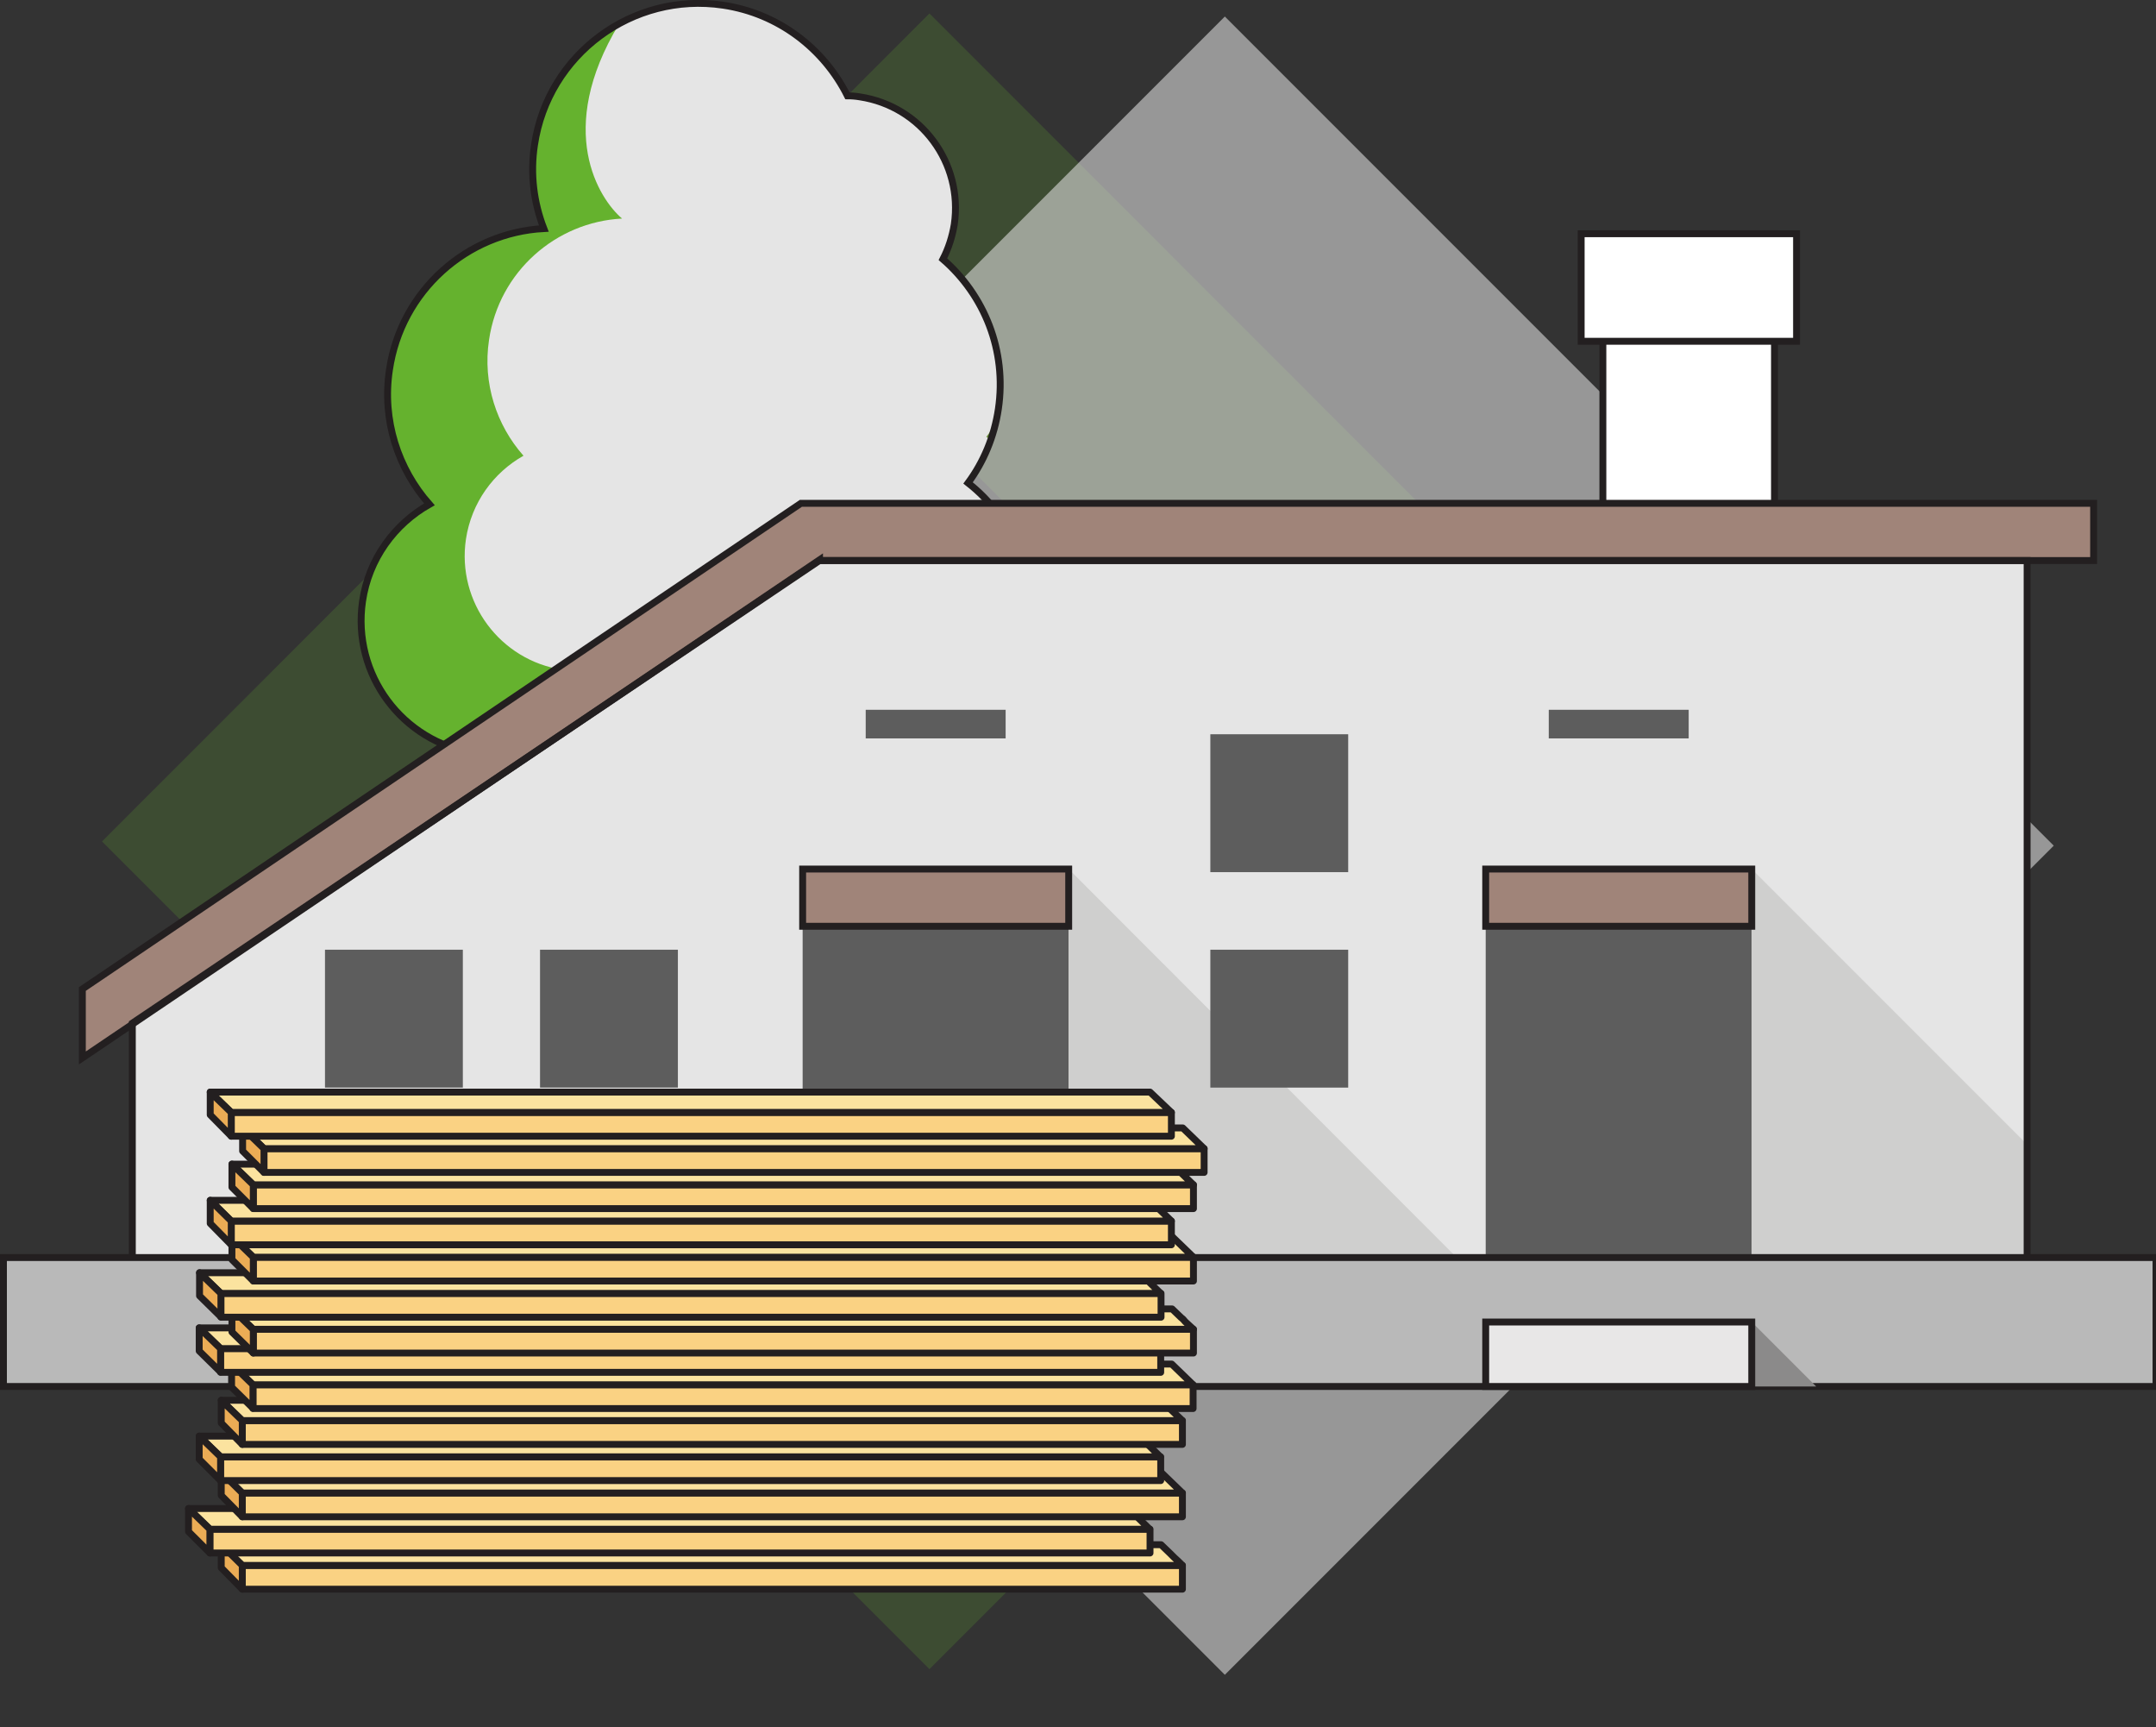 <?xml version="1.0" encoding="UTF-8"?> <!-- Generator: Adobe Illustrator 27.3.1, SVG Export Plug-In . SVG Version: 6.00 Build 0) --> <svg xmlns="http://www.w3.org/2000/svg" xmlns:xlink="http://www.w3.org/1999/xlink" id="Layer_1" x="0px" y="0px" viewBox="0 0 625.6 501.1" style="enable-background:new 0 0 625.6 501.1;" xml:space="preserve"><rect x="0" y="0" width="625.6" height="501.1" fill="#333333" stroke="none"/> <style type="text/css"> .st0{opacity:0.2;fill:#65B22E;} .st1{opacity:0.55;fill:#E9E8E9;enable-background:new ;} .st2{fill:#E5E5E5;} .st3{fill:#6F963E;} .st4{fill:#65B22E;} .st5{fill:none;stroke:#231F20;stroke-width:2;stroke-miterlimit:10;} .st6{fill:#FFFFFF;stroke:#231F20;stroke-width:2;stroke-miterlimit:10;} .st7{fill:#5D5D5D;} .st8{fill:#CFCFCE;} .st9{fill:#A08479;stroke:#231F20;stroke-width:2;stroke-miterlimit:10;} .st10{fill:#B9B9B9;stroke:#231F20;stroke-width:2;stroke-miterlimit:10;} .st11{fill:#8B8A8A;} .st12{fill:#E8E7E7;stroke:#231F20;stroke-width:2;stroke-miterlimit:10;} .st13{fill:#FAD283;stroke:#231F20;stroke-width:2;stroke-linecap:round;stroke-linejoin:round;stroke-miterlimit:10;} .st14{fill:#FBE39F;stroke:#231F20;stroke-width:2;stroke-linecap:round;stroke-linejoin:round;stroke-miterlimit:10;} .st15{fill:#EBAC55;stroke:#231F20;stroke-width:2;stroke-linecap:round;stroke-linejoin:round;stroke-miterlimit:10;} </style> <g> <polygon class="st0" points="449.8,304.1 266.3,120.7 146.3,240.7 329.7,424.2 269.7,484.2 29.6,244.1 269.7,3.9 509.8,244.1 "></polygon> <rect x="185.4" y="75.2" transform="matrix(0.707 -0.707 0.707 0.707 -69.358 323.226)" class="st1" width="340.2" height="340.2"></rect> </g> <g> <path class="st2" d="M298.8,185c2.6-17.7-4.8-34.6-17.9-44.9c4.5-6.1,7.6-13.4,8.8-21.5c2.5-16.9-4.1-33-16.1-43.4 c1.6-3.1,2.7-6.5,3.3-10.1c2.6-17.8-9.6-34.3-27.4-37c-1.2-0.2-2.4-0.3-3.6-0.3C239.1,14.2,226,3.9,209.8,1.5 C183.5-2.4,159,15.8,155.1,42c-1.3,8.5-0.2,16.8,2.7,24.3c-22.3,1.2-41.4,18-44.8,41c-2.2,14.6,2.5,28.7,11.6,39 c-10.1,5.7-17.6,15.8-19.4,28.1c-3.1,21.2,11.5,40.9,32.7,44.1c6.1,0.9,12,0.3,17.5-1.5c6.9,17.4,22.5,30.7,42.4,33.7 c21.9,3.2,42.6-7.1,53.7-24.7C274.8,225.9,295.2,208.8,298.8,185z"></path> <g> <path class="st3" d="M286.2,126.7c0.4,0.3,0.8,0.6,1.1,1c0.6-1.6,1.1-3.3,1.5-5C288,124.1,287.2,125.5,286.2,126.7z"></path> <path class="st3" d="M257.1,30.3c-0.4-0.2-0.7-0.3-1.1-0.5c0.1,0.1,0.1,0.3,0.2,0.4C256.4,30.2,256.8,30.2,257.1,30.3z"></path> <path class="st4" d="M261,200.7c-9.5,15.1-27.4,24.1-46.2,21.3c-17-2.5-30.5-14-36.4-29c-4.7,1.5-9.8,2-15.1,1.3 c-18.2-2.7-30.8-19.7-28.1-37.9c1.6-10.6,8-19.3,16.7-24.2c-7.8-8.8-11.9-21-10-33.6c2.9-19.8,19.4-34.2,38.6-35.2 c-6.7-5.7-19.5-25.6-0.9-56.4c-12.7,7-22.1,19.6-24.4,35.1c-1.3,8.5-0.2,16.8,2.7,24.3c-22.3,1.2-41.4,18-44.8,41 c-2.2,14.6,2.5,28.7,11.6,39c-10.1,5.7-17.6,15.8-19.4,28.1c-3.1,21.2,11.5,40.9,32.7,44.1c6.1,0.9,12,0.3,17.5-1.5 c6.9,17.4,22.5,30.7,42.4,33.7c21.9,3.2,42.6-7.1,53.7-24.7c23.4-0.1,43.8-17.2,47.3-41c0.5-3.5,0.6-7,0.4-10.4 C293,190.1,277.9,200.6,261,200.7z"></path> </g> <path class="st5" d="M298.8,185c2.6-17.7-4.8-34.6-17.9-44.9c4.5-6.1,7.6-13.4,8.8-21.5c2.5-16.9-4.1-33-16.1-43.4 c1.6-3.1,2.7-6.5,3.3-10.1c2.6-17.8-9.6-34.3-27.4-37c-1.2-0.2-2.4-0.3-3.6-0.3C239.1,14.2,226,3.9,209.8,1.5 C183.5-2.4,159,15.8,155.1,42c-1.3,8.5-0.2,16.8,2.7,24.3c-22.3,1.2-41.4,18-44.8,41c-2.2,14.6,2.5,28.7,11.6,39 c-10.1,5.7-17.6,15.8-19.4,28.1c-3.1,21.2,11.5,40.9,32.7,44.1c6.1,0.9,12,0.3,17.5-1.5c6.9,17.4,22.5,30.7,42.4,33.7 c21.9,3.2,42.6-7.1,53.7-24.7C274.8,225.9,295.2,208.8,298.8,185z"></path> </g> <polygon class="st2" points="237.8,162.6 38.4,296.8 38.4,310.2 38.4,388.4 588.2,388.4 588.2,175.7 588.2,162.6 "></polygon> <g> <rect x="465.1" y="67.8" class="st6" width="49.8" height="82.5"></rect> <rect x="458.8" y="67.8" class="st6" width="62.5" height="31.2"></rect> </g> <g> <rect x="431.1" y="268.7" class="st7" width="77.2" height="96"></rect> <rect x="449.4" y="205.9" class="st7" width="40.6" height="8.3"></rect> </g> <g> <rect x="232.9" y="268.7" class="st7" width="77.2" height="96"></rect> <rect x="251.2" y="205.9" class="st7" width="40.6" height="8.3"></rect> </g> <rect x="94.3" y="275.5" class="st7" width="40" height="40"></rect> <rect x="156.7" y="275.5" class="st7" width="40" height="40"></rect> <polygon class="st8" points="588.2,364.8 508.3,364.8 508.3,252.1 588.2,332 "></polygon> <polygon class="st8" points="310.1,364.8 310.1,252.1 422.6,364.7 "></polygon> <rect x="351.2" y="213" class="st7" width="40" height="40"></rect> <rect x="351.2" y="275.5" class="st7" width="40" height="40"></rect> <polygon class="st9" points="232.4,146 23.9,286.9 23.9,306.9 237.8,162.4 237.8,162.6 607.5,162.6 607.5,146 "></polygon> <polygon class="st5" points="237.8,162.6 38.4,296.8 38.4,310.2 38.4,388.4 588.2,388.4 588.2,175.7 588.2,162.6 "></polygon> <rect x="1" y="364.8" class="st10" width="624.6" height="37.4"></rect> <polygon class="st11" points="328.8,402.2 310.1,402.2 310.1,383.5 "></polygon> <polygon class="st11" points="527,402.2 508.3,402.2 508.3,383.5 "></polygon> <rect x="431.1" y="252.1" class="st9" width="77.2" height="16.6"></rect> <rect x="232.9" y="252.1" class="st9" width="77.2" height="16.6"></rect> <rect x="431.1" y="383.5" class="st12" width="77.2" height="18.7"></rect> <rect x="232.9" y="383.5" class="st12" width="77.2" height="18.7"></rect> <g> <g> <rect x="70.3" y="454.1" class="st13" width="272.8" height="6.9"></rect> <polygon class="st14" points="343.1,454.1 70.3,454.1 66.6,450.5 64.1,448.1 336.9,448.1 339.5,450.6 340.1,451.2 340.7,451.8 342,453 "></polygon> <polygon class="st15" points="70.3,461 70.3,454.1 64.2,448.1 64.2,454.8 "></polygon> </g> <g> <rect x="60.9" y="443.6" class="st13" width="272.8" height="6.9"></rect> <polygon class="st14" points="54.7,437.6 327.5,437.6 333.6,443.6 60.9,443.6 "></polygon> <polygon class="st15" points="60.9,450.5 60.9,443.6 54.7,437.6 54.7,444.3 "></polygon> </g> <g> <rect x="70.3" y="433.1" class="st13" width="272.8" height="6.9"></rect> <polygon class="st14" points="64.2,427.1 336.9,427.1 343.1,433.1 70.3,433.1 "></polygon> <polygon class="st15" points="70.3,440 70.3,433.1 64.2,427.1 64.2,433.8 "></polygon> </g> <g> <rect x="64" y="422.6" class="st13" width="272.8" height="6.9"></rect> <polygon class="st14" points="57.8,416.6 330.6,416.6 336.7,422.6 64,422.6 "></polygon> <polygon class="st15" points="64,429.5 64,422.6 57.8,416.6 57.8,423.3 "></polygon> </g> <g> <rect x="70.3" y="412.1" class="st13" width="272.8" height="6.9"></rect> <polygon class="st14" points="64.2,406.2 336.9,406.2 343.1,412.1 70.3,412.1 "></polygon> <polygon class="st15" points="70.3,419 70.3,412.1 64.2,406.2 64.2,412.8 "></polygon> </g> <g> <rect x="73.4" y="401.7" class="st13" width="272.8" height="6.9"></rect> <polygon class="st14" points="67.2,395.7 340,395.7 346.2,401.7 73.4,401.7 "></polygon> <polygon class="st15" points="73.4,408.5 73.4,401.7 67.2,395.7 67.2,402.4 "></polygon> </g> <g> <rect x="64" y="391.2" class="st13" width="272.8" height="6.9"></rect> <polygon class="st14" points="57.8,385.2 330.6,385.2 336.7,391.2 64,391.2 "></polygon> <polygon class="st15" points="64,398 64,391.2 57.8,385.2 57.8,391.9 "></polygon> </g> </g> <g> <g> <rect x="73.5" y="385.6" class="st13" width="272.8" height="6.9"></rect> <polygon class="st14" points="346.3,385.6 73.5,385.6 69.8,382.1 67.3,379.7 340.1,379.7 342.7,382.2 343.3,382.7 343.9,383.4 345.2,384.6 "></polygon> <polygon class="st15" points="73.5,392.5 73.5,385.7 67.3,379.7 67.3,386.4 "></polygon> </g> <g> <rect x="64.1" y="375.2" class="st13" width="272.8" height="6.9"></rect> <polygon class="st14" points="57.9,369.2 330.7,369.2 336.8,375.2 64.1,375.2 "></polygon> <polygon class="st15" points="64.1,382 64.1,375.2 57.9,369.2 57.9,375.9 "></polygon> </g> <g> <rect x="73.5" y="364.7" class="st13" width="272.8" height="6.9"></rect> <polygon class="st14" points="67.3,358.7 340.1,358.7 346.3,364.7 73.5,364.7 "></polygon> <polygon class="st15" points="73.5,371.6 73.5,364.7 67.3,358.7 67.3,365.4 "></polygon> </g> <g> <rect x="67.1" y="354.2" class="st13" width="272.8" height="6.9"></rect> <polygon class="st14" points="61,348.2 333.7,348.2 339.9,354.2 67.1,354.2 "></polygon> <polygon class="st15" points="67.1,361.1 67.1,354.2 61,348.2 61,354.9 "></polygon> </g> <g> <rect x="73.5" y="343.7" class="st13" width="272.8" height="6.9"></rect> <polygon class="st14" points="67.3,337.7 340.1,337.7 346.3,343.7 73.5,343.7 "></polygon> <polygon class="st15" points="73.5,350.6 73.5,343.7 67.3,337.7 67.3,344.4 "></polygon> </g> <g> <rect x="76.6" y="333.2" class="st13" width="272.8" height="6.9"></rect> <polygon class="st14" points="70.4,327.2 343.2,327.2 349.4,333.2 76.6,333.2 "></polygon> <polygon class="st15" points="76.6,340.1 76.6,333.2 70.4,327.2 70.4,333.9 "></polygon> </g> <g> <rect x="67.1" y="322.7" class="st13" width="272.8" height="6.9"></rect> <polygon class="st14" points="61,316.8 333.7,316.8 339.9,322.7 67.1,322.7 "></polygon> <polygon class="st15" points="67.1,329.6 67.1,322.7 61,316.8 61,323.4 "></polygon> </g> </g> </svg> 